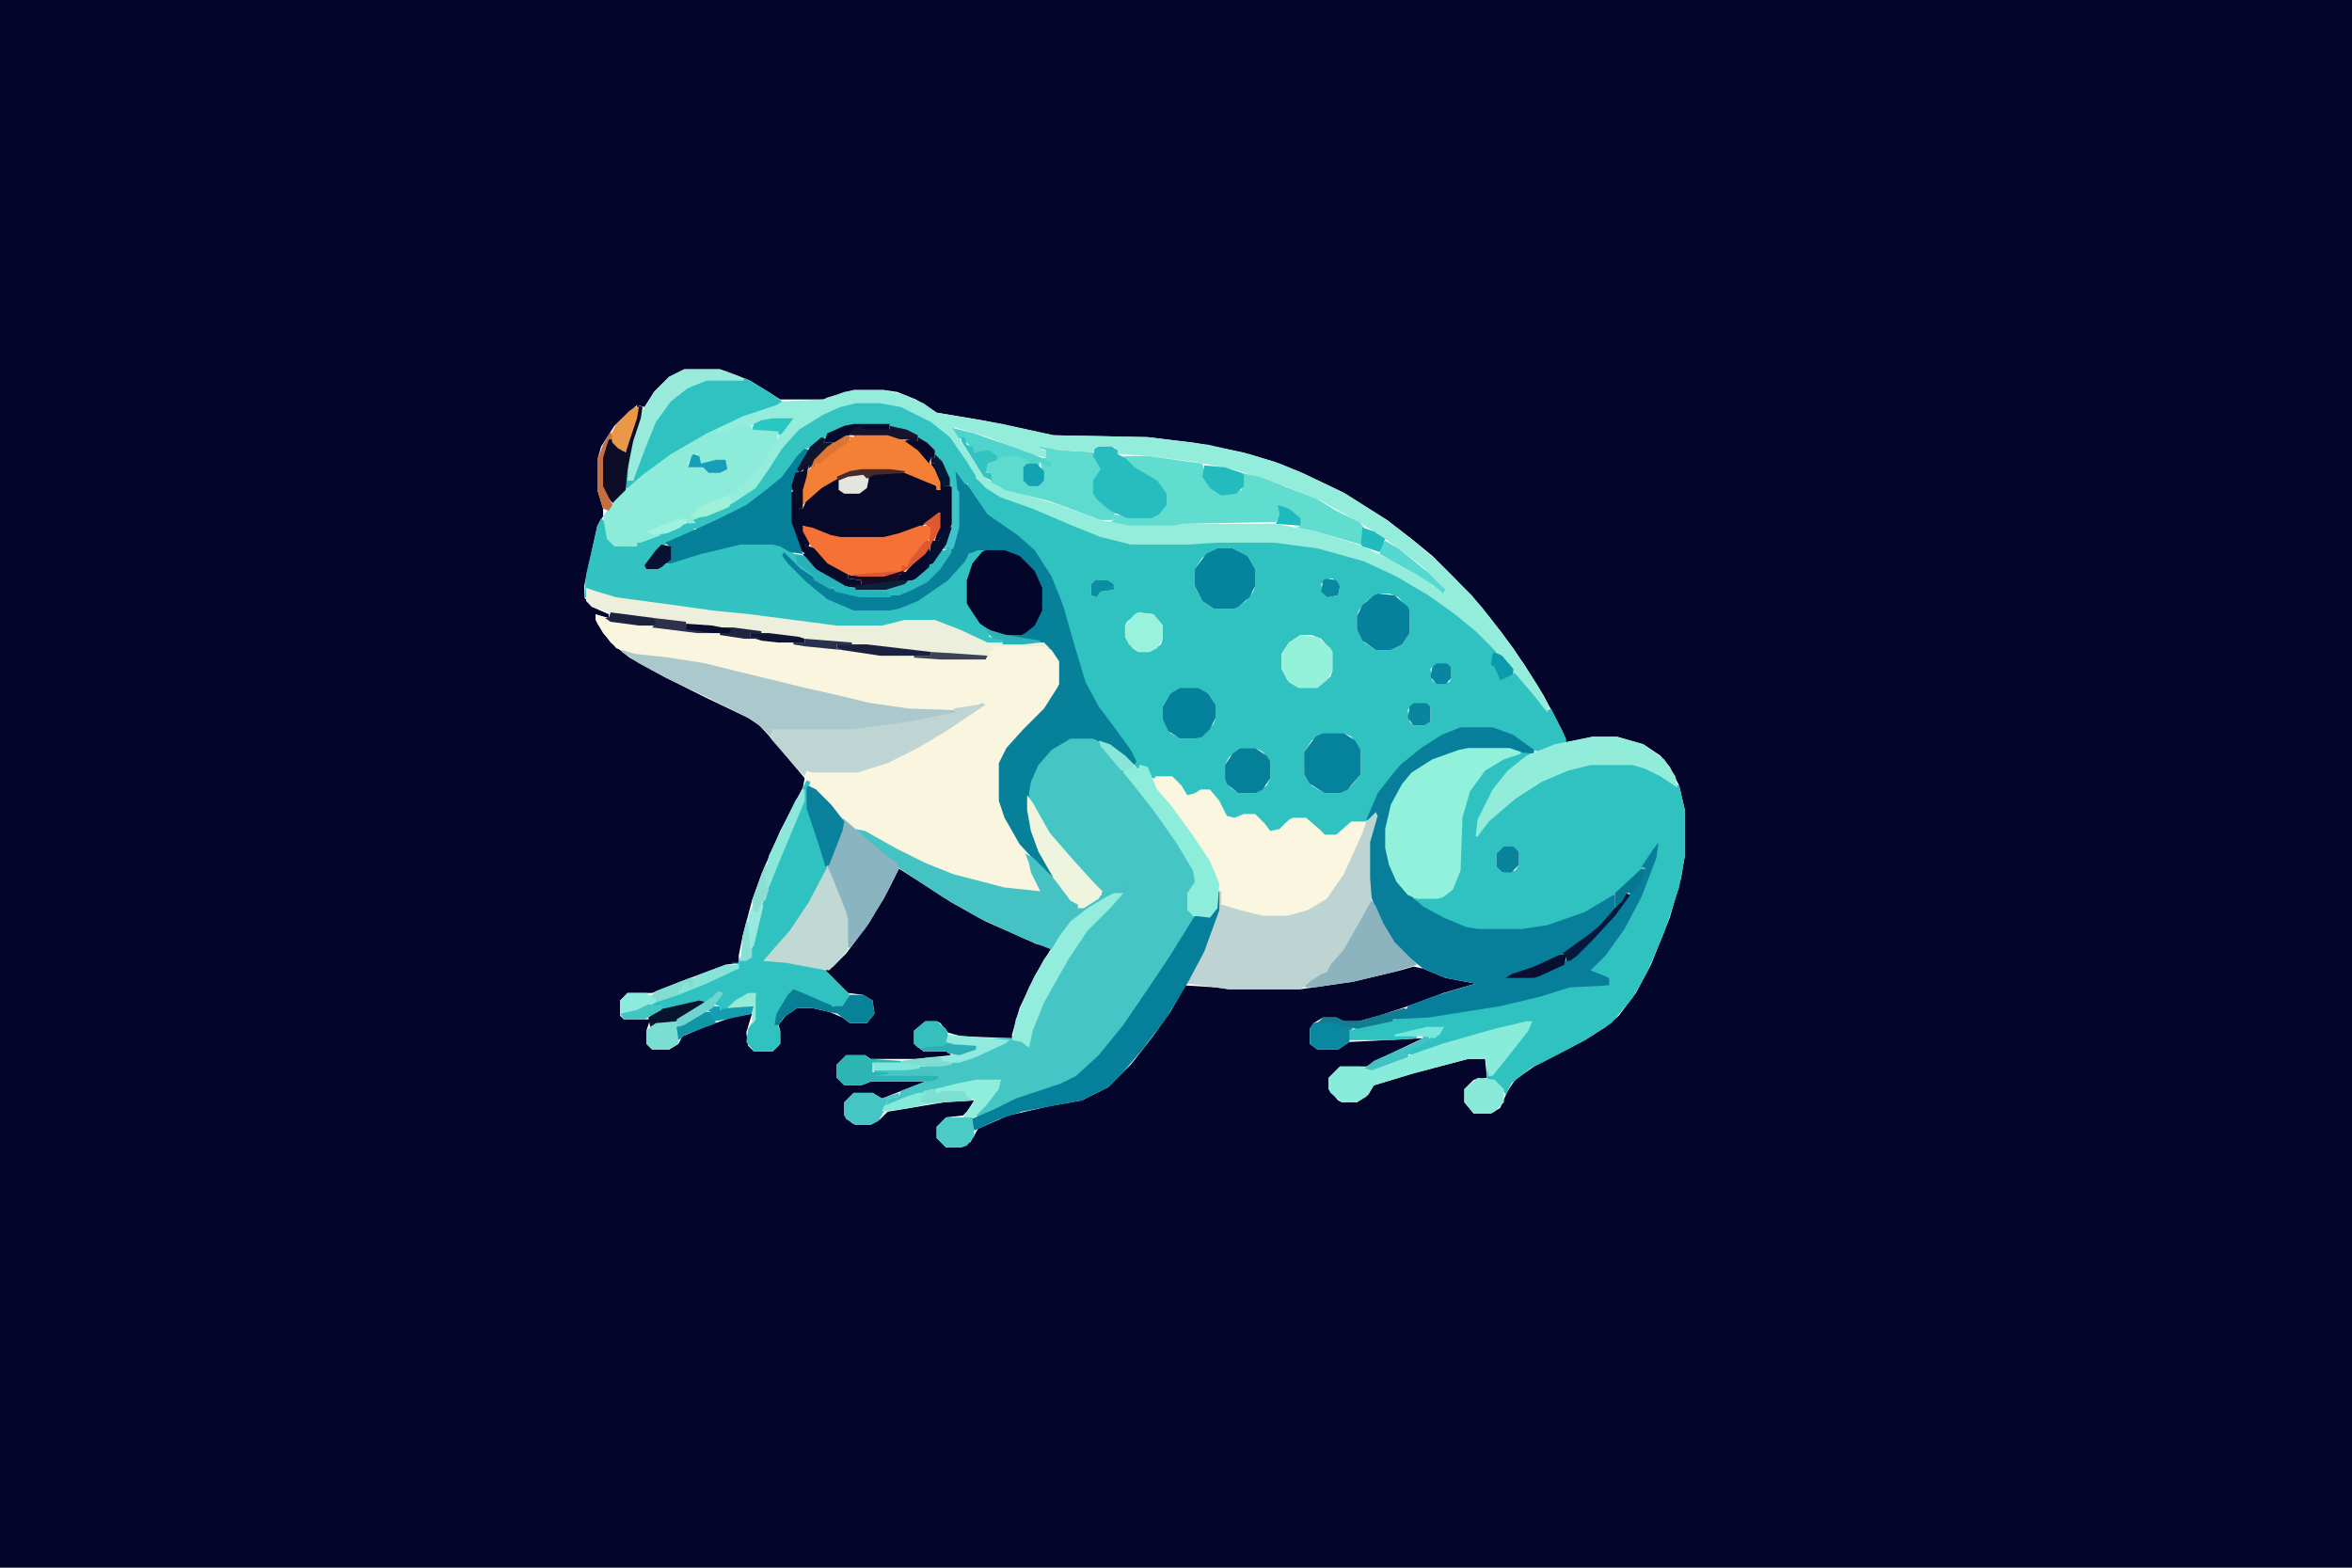 <?xml version="1.0" encoding="UTF-8"?>  <svg version="1.1" xmlns="http://www.w3.org/2000/svg" viewBox="0 0 1248 832">
  <!-- Created by: https://svgatlas.com --> <path d="M0,0 L1248,0 L1248,832 L0,832 Z M363,196 L355,200 L347,208 L342,216 L338,215 L326,226 L319,237 L317,244 L317,260 L320,270 L320,274 L317,279 L310,311 L310,317 L314,322 L323,326 L323,328 L316,326 L317,331 L324,341 L334,349 L352,359 L374,370 L397,381 L403,385 L413,396 L422,407 L427,413 L426,418 L414,441 L404,464 L399,478 L394,497 L392,507 L392,511 L385,512 L361,521 L346,527 L333,527 L329,531 L329,539 L331,541 L345,541 L343,547 L343,554 L346,557 L355,557 L360,554 L362,550 L374,545 L388,540 L399,538 L396,548 L397,555 L400,558 L410,558 L414,554 L414,547 L413,544 L417,539 L423,535 L431,535 L440,537 L447,540 L451,543 L460,543 L464,538 L463,531 L458,528 L450,527 L442,519 L438,515 L442,513 L449,506 L461,490 L471,473 L477,461 L488,468 L505,479 L523,489 L550,501 L558,503 L549,518 L541,535 L537,549 L537,551 L510,550 L503,548 L499,543 L497,542 L491,542 L485,547 L485,554 L490,558 L502,558 L505,560 L486,562 L462,562 L459,560 L449,560 L444,565 L444,572 L448,576 L457,576 L462,574 L491,574 L468,583 L463,580 L453,580 L448,585 L448,592 L452,596 L454,597 L462,597 L467,594 L471,590 L501,585 L517,584 L513,590 L511,592 L502,593 L497,598 L497,604 L502,609 L510,609 L515,606 L519,599 L535,592 L557,587 L574,584 L588,577 L600,565 L611,551 L621,537 L629,523 L645,524 L652,525 L690,525 L718,521 L743,515 L750,513 L755,514 L767,519 L783,522 L766,527 L747,534 L732,539 L721,542 L713,542 L709,540 L702,540 L697,543 L695,546 L695,554 L699,557 L710,557 L716,553 L755,551 L732,562 L725,566 L711,566 L706,571 L705,572 L705,578 L710,584 L712,585 L720,585 L726,581 L729,576 L752,569 L779,562 L788,562 L789,572 L782,573 L777,578 L777,585 L782,591 L791,591 L796,588 L800,579 L804,573 L814,566 L841,552 L852,545 L859,539 L868,527 L876,512 L886,487 L892,466 L894,454 L894,430 L891,417 L886,407 L881,401 L872,395 L858,391 L845,391 L831,394 L829,388 L819,369 L809,353 L797,336 L786,322 L772,307 L760,295 L749,286 L736,276 L712,261 L691,251 L676,245 L659,240 L634,235 L609,232 L559,231 L521,223 L497,219 L486,212 L476,208 L469,207 L453,207 L439,211 L437,212 L414,212 L398,202 L385,197 L382,196 Z " fill="#03052B" transform="translate(0,0)"/> <path d="M0,0 L7,6 L19,12 L39,19 L59,28 L73,33 L83,35 L114,35 L129,34 L159,34 L182,37 L207,44 L228,54 L244,64 L256,73 L270,85 L277,92 L274,100 L277,101 L280,107 L286,105 L287,103 L299,117 L304,124 L306,123 L314,139 L314,141 L300,146 L296,145 L286,138 L275,134 L258,134 L246,139 L236,146 L226,154 L217,165 L210,179 L208,183 L198,185 L192,191 L186,191 L181,186 L176,182 L169,182 L165,184 L160,189 L156,188 L151,181 L149,180 L140,181 L135,182 L131,177 L127,169 L125,167 L118,168 L116,170 L112,169 L107,161 L105,160 L96,160 L93,160 L91,154 L88,153 L87,156 L85,153 L83,147 L76,136 L70,129 L61,115 L56,103 L47,71 L41,55 L33,42 L27,35 L13,25 L5,19 L-4,5 L-3,3 L0,3 Z M129,38 L121,43 L117,49 L117,58 L121,66 L127,70 L138,70 L144,66 L148,61 L149,58 L149,49 L145,42 L137,38 Z M187,54 L184,57 L185,62 L187,64 L193,63 L194,58 L190,54 Z M64,55 L62,57 L62,63 L65,64 L67,61 L74,60 L74,57 L71,55 Z M214,62 L208,66 L204,71 L203,74 L203,81 L207,88 L213,92 L221,92 L227,89 L231,83 L231,71 L225,64 L220,62 Z M87,72 L81,77 L80,79 L80,85 L84,91 L87,93 L93,93 L99,89 L100,86 L100,79 L95,73 Z M173,84 L167,88 L163,94 L163,102 L167,109 L172,112 L182,112 L189,106 L190,103 L190,93 L184,86 L179,84 Z M245,99 L242,102 L243,108 L245,110 L252,109 L253,107 L253,101 L251,99 Z M109,112 L104,115 L100,122 L100,129 L104,136 L109,139 L117,139 L122,137 L127,131 L128,128 L128,121 L124,115 L119,112 Z M233,120 L230,124 L231,130 L233,132 L239,132 L242,130 L242,122 L240,120 Z M185,136 L179,140 L175,146 L175,158 L179,164 L186,168 L194,168 L200,164 L205,158 L205,145 L200,138 L196,136 Z M141,144 L135,149 L133,153 L133,160 L136,165 L140,168 L149,168 L155,164 L157,160 L157,151 L153,146 L149,144 Z " fill="#30C2C1" transform="translate(517,253)"/> <path d="M0,0 L5,0 L5,2 L-1,6 L-9,13 L-16,23 L-22,36 L-23,43 L-13,32 L1,21 L15,13 L28,8 L37,6 L59,6 L71,10 L80,16 L84,18 L87,31 L87,55 L84,72 L76,96 L67,117 L59,131 L48,144 L34,153 L19,161 L5,168 L-5,176 L-8,182 L-10,179 L-14,175 L-18,174 L-18,165 L-17,165 L-17,172 L-12,167 L0,152 L6,143 L-10,147 L-39,155 L-57,161 L-61,160 L-57,156 L-50,153 L-42,148 L-41,146 L-55,148 L-62,150 L-55,151 L-55,152 L-68,153 L-92,153 L-91,148 L-82,145 L-63,141 L-42,139 L-11,134 L14,128 L26,124 L47,124 L47,120 L36,117 L42,110 L51,99 L63,77 L71,56 L72,50 L66,60 L57,70 L46,79 L34,86 L14,93 L1,95 L-23,95 L-31,93 L-44,88 L-54,81 L-57,77 L-44,77 L-37,73 L-33,63 L-32,35 L-27,19 L-19,9 L-9,3 Z M-9,50 L-13,54 L-13,61 L-10,64 L-3,63 L-1,60 L-1,53 L-4,50 Z " fill="#2FC2C1" transform="translate(807,399)"/> <path d="M0,0 L8,3 L54,9 L74,11 L111,16 L151,21 L183,23 L210,23 L210,21 L196,21 L196,20 L211,19 L211,17 L237,16 L243,19 L247,25 L247,37 L241,47 L232,57 L221,68 L216,76 L215,79 L215,99 L220,112 L227,123 L230,127 L228,127 L232,133 L232,138 L236,144 L236,147 L223,147 L204,143 L185,137 L164,128 L148,119 L142,115 L136,113 L125,103 L118,95 L111,87 L112,83 L139,83 L155,78 L171,70 L191,58 L204,49 L199,50 L190,51 L166,51 L145,48 L115,41 L90,35 L61,28 L44,25 L32,23 L21,22 L11,18 L4,10 L0,3 Z " fill="#FAF5DF" transform="translate(316,326)"/> <path d="M0,0 L12,0 L15,1 L18,6 L30,20 L39,31 L51,47 L62,64 L67,74 L66,79 L63,83 L63,92 L66,96 L56,113 L48,125 L33,147 L23,160 L14,171 L7,178 L0,183 L-17,189 L-36,196 L-47,202 L-51,201 L-43,193 L-38,186 L-37,182 L-55,184 L-78,189 L-95,195 L-98,196 L-97,192 L-91,191 L-90,188 L-72,181 L-106,181 L-104,179 L-105,174 L-104,177 L-87,176 L-63,173 L-45,167 L-35,162 L-47,161 L-47,160 L-31,160 L-25,162 L-23,164 L-18,148 L-10,132 L-2,118 L9,102 L27,84 L26,82 L32,80 L27,81 L17,84 L10,76 L-3,62 L-14,48 L-23,31 L-21,21 L-15,11 L-6,3 Z " fill="#46C5C5" transform="translate(568,391)"/> <path d="M0,0 L16,0 L25,2 L37,7 L44,12 L79,18 L106,24 L156,25 L188,29 L210,34 L226,39 L238,44 L261,55 L283,69 L297,80 L311,92 L328,109 L337,120 L350,137 L363,157 L369,168 L368,171 L360,161 L348,147 L339,137 L330,128 L319,119 L305,109 L288,99 L271,91 L246,84 L223,81 L193,81 L178,82 L147,82 L131,78 L116,72 L95,63 L78,57 L70,52 L63,44 L53,29 L48,23 L34,14 L25,10 L14,8 L1,8 L-12,12 L-23,18 L-32,25 L-39,34 L-48,48 L-52,53 L-64,61 L-66,61 L-66,57 L-70,59 L-73,58 L-59,50 L-49,39 L-39,23 L-33,16 L-43,16 L-51,18 L-64,21 L-70,24 L-75,24 L-74,22 L-72,22 L-72,19 L-51,10 L-38,6 L-16,5 L-5,1 Z M52,20 L58,29 L69,46 L78,52 L92,56 L106,60 L131,69 L146,72 L170,72 L175,71 L224,71 L245,75 L268,82 L289,92 L300,99 L311,106 L314,108 L312,104 L302,94 L289,84 L276,75 L259,65 L248,59 L229,51 L217,47 L201,42 L180,38 L156,35 L140,34 L139,31 L137,30 L130,30 L128,31 L128,33 L110,32 L99,30 L100,32 L102,32 L102,36 L94,34 L71,25 L54,20 Z " fill="#94ECDA" transform="translate(453,207)"/> <path d="M0,0 L17,0 L28,4 L39,12 L39,14 L28,13 L26,12 L4,12 L-7,15 L-17,19 L-27,26 L-34,37 L-37,44 L-39,54 L-39,64 L-36,76 L-30,86 L-20,95 L-9,101 L3,106 L9,107 L33,107 L46,105 L66,98 L81,89 L82,89 L82,97 L72,108 L60,117 L46,125 L31,131 L27,132 L39,132 L51,127 L62,120 L77,105 L88,91 L97,77 L98,75 L96,74 L102,65 L105,61 L104,69 L96,90 L87,107 L77,121 L69,129 L79,133 L79,137 L58,138 L42,143 L21,148 L-17,154 L-38,155 L-34,152 L-29,150 L-28,148 L-15,143 L8,136 L-8,133 L-20,128 L-30,120 L-37,113 L-43,103 L-48,88 L-49,80 L-49,61 L-45,46 L-48,50 L-50,49 L-44,35 L-37,26 L-32,20 L-21,11 L-10,4 Z " fill="#077F9A" transform="translate(775,386)"/> <path d="M0,0 L2,2 L4,11 L7,14 L19,15 L19,13 L47,2 L51,3 L49,5 L50,7 L32,15 L25,23 L24,26 L30,26 L46,20 L69,14 L74,13 L91,13 L99,16 L105,21 L105,24 L114,31 L111,31 L103,25 L97,19 L103,27 L112,36 L122,43 L134,48 L153,48 L166,44 L177,37 L187,29 L195,19 L200,16 L206,16 L201,20 L197,26 L195,33 L195,45 L201,55 L205,58 L206,63 L213,65 L213,67 L205,67 L190,60 L177,55 L161,55 L149,58 L125,58 L73,51 L53,49 L22,45 L4,42 L-6,38 L-8,37 L-8,42 L-9,42 L-8,30 L-2,4 Z " fill="#31C2C1" transform="translate(319,275)"/> <path d="M0,0 L5,5 L18,24 L34,35 L43,43 L52,57 L58,72 L64,93 L70,113 L77,126 L86,138 L94,149 L97,155 L96,157 L86,149 L74,143 L62,143 L52,149 L45,157 L41,166 L40,172 L40,181 L43,196 L51,212 L53,217 L46,211 L35,199 L27,185 L24,176 L24,156 L28,148 L37,138 L48,127 L55,116 L56,114 L56,102 L52,96 L46,92 L28,89 L28,88 L38,86 L43,82 L46,75 L46,63 L42,54 L35,47 L27,44 L13,43 L8,45 L6,49 L-3,59 L-19,70 L-29,74 L-34,75 L-53,75 L-67,69 L-78,60 L-88,50 L-91,46 L-90,44 L-81,53 L-67,62 L-60,65 L-50,67 L-33,67 L-17,61 L-7,52 L-1,42 L2,31 L2,12 Z " fill="#078099" transform="translate(506,249)"/> <path d="M0,0 L9,0 L14,5 L17,10 L21,9 L24,7 L29,7 L34,13 L38,21 L42,22 L47,20 L53,20 L58,25 L61,29 L66,28 L71,23 L73,22 L80,22 L87,28 L90,31 L96,31 L104,24 L112,24 L111,30 L100,54 L91,66 L81,72 L70,75 L57,75 L41,71 L35,68 L32,54 L25,40 L17,29 L9,18 L2,9 L-1,5 Z " fill="#FAF6DF" transform="translate(613,412)"/> <path d="M0,0 L1,2 L-3,16 L-3,35 L-2,48 L-14,70 L-21,79 L-26,85 L-35,91 L-40,94 L-78,94 L-100,91 L-98,86 L-90,69 L-84,52 L-83,42 L-82,42 L-82,49 L-72,52 L-60,55 L-47,55 L-36,52 L-26,46 L-17,33 L-7,11 L-5,5 Z " fill="#BDD4D3" transform="translate(730,431)"/> <path d="M0,0 L2,1 L1,4 L1,15 L9,39 L11,47 L-1,70 L-13,86 L-22,95 L2,98 L10,101 L15,106 L23,114 L21,118 L19,121 L10,119 L-2,114 L-7,112 L-11,117 L-16,126 L-15,131 L-14,133 L-14,140 L-18,144 L-28,144 L-32,139 L-31,132 L-28,127 L-27,113 L-35,116 L-41,120 L-42,122 L-46,122 L-46,120 L-49,119 L-45,113 L-49,115 L-53,118 L-62,119 L-74,122 L-77,122 L-77,120 L-82,120 L-82,118 L-62,111 L-38,100 L-36,100 L-36,98 L-40,97 L-36,97 L-35,93 L-35,96 L-30,94 L-25,70 L-17,47 L-5,18 L-2,11 L-2,4 Z " fill="#2FC2C1" transform="translate(428,414)"/> <path d="M0,0 L22,0 L28,2 L28,3 L19,6 L9,12 L1,23 L-3,37 L-4,65 L-8,75 L-13,79 L-16,80 L-27,80 L-32,78 L-38,71 L-42,62 L-44,53 L-44,43 L-41,30 L-35,19 L-30,13 L-19,6 L-5,1 Z " fill="#92F1DA" transform="translate(779,397)"/> <path d="M0,0 L7,0 L7,2 L19,2 L21,3 L20,8 L12,21 L2,32 L-14,41 L-21,44 L-25,48 L-19,48 L-21,50 L-26,52 L-29,51 L-30,50 L-41,54 L-45,57 L-41,58 L-52,62 L-54,62 L-54,64 L-66,64 L-70,60 L-72,48 L-65,38 L-49,23 L-31,11 L-13,1 L-11,1 L-11,3 L-13,4 L-7,3 Z M-24,15 L-27,20 L-27,22 L-19,22 L-16,25 L-10,25 L-6,23 L-7,18 L-14,19 L-20,20 L-22,15 Z " fill="#8CECD9" transform="translate(392,226)"/> <path d="M0,0 L7,2 L25,4 L44,7 L60,11 L97,20 L119,25 L131,28 L152,31 L179,32 L177,34 L152,39 L139,41 L122,43 L80,43 L79,46 L74,41 L69,37 L47,26 L24,15 L9,7 L0,1 Z " fill="#ABC8CD" transform="translate(330,345)"/> <path d="M0,0 L13,0 L42,4 L43,8 L44,13 L48,18 L52,20 L60,19 L63,18 L63,9 L72,11 L83,15 L103,23 L113,29 L125,35 L128,38 L126,47 L102,40 L92,38 L94,37 L92,32 L84,27 L84,28 L83,32 L81,35 L32,36 L27,37 L3,37 L-7,35 L-5,34 L-5,31 L2,32 L15,32 L21,28 L22,26 L22,20 L18,14 L3,5 Z " fill="#60DDCE" transform="translate(596,242)"/> <path d="M0,0 L2,0 L7,12 L11,12 L12,15 L12,32 L10,34 L7,37 L5,38 L4,41 L2,41 L4,34 L4,27 L-6,34 L-19,39 L-25,40 L-48,40 L-61,36 L-68,33 L-64,42 L-65,44 L-67,43 L-65,46 L-66,49 L-70,45 L-75,31 L-75,15 L-72,15 L-70,18 L-70,24 L-68,24 L-66,19 L-58,12 L-52,8 L-49,8 L-48,14 L-46,15 L-38,15 L-34,12 L-33,7 L-30,5 L-13,5 L-2,9 L3,12 L3,14 L5,14 Z " fill="#080828" transform="translate(494,246)"/> <path d="M0,0 L1,0 L1,10 L-7,32 L-16,49 L-27,67 L-39,83 L-50,96 L-58,104 L-72,111 L-104,117 L-116,121 L-129,127 L-131,121 L-119,116 L-107,110 L-83,102 L-75,98 L-63,87 L-50,71 L-35,49 L-25,34 L-12,13 L-4,13 L-1,9 Z " fill="#067F9A" transform="translate(646,473)"/> <path d="M0,0 L6,2 L16,5 L53,10 L67,12 L87,14 L133,20 L157,20 L169,17 L185,17 L198,22 L213,29 L243,29 L246,32 L242,31 L216,31 L216,33 L213,34 L215,35 L215,37 L175,34 L149,31 L105,26 L78,22 L53,19 L15,14 L3,10 L0,7 Z " fill="#ECEFDC" transform="translate(311,312)"/> <path d="M0,0 L5,1 L21,10 L37,18 L52,24 L79,31 L98,33 L93,23 L92,18 L90,13 L94,15 L104,25 L109,30 L116,39 L118,40 L118,42 L124,39 L132,34 L143,30 L148,30 L146,32 L133,37 L120,45 L114,50 L106,61 L104,64 L89,58 L65,47 L46,36 L28,24 L22,20 L17,15 L6,6 L0,1 Z " fill="#45C2C3" transform="translate(454,440)"/> <path d="M0,0 L2,1 L-19,15 L-34,24 L-50,32 L-66,37 L-90,37 L-93,36 L-94,39 L-99,34 L-112,19 L-111,15 L-113,14 L-69,14 L-39,10 L-14,5 L-15,3 L-2,1 Z " fill="#BED5D4" transform="translate(521,373)"/> <path d="M0,0 L21,0 L33,7 L40,12 L37,14 L19,20 L0,29 L-19,40 L-34,51 L-42,58 L-43,58 L-43,48 L-42,42 L-41,42 L-41,50 L-42,54 L-39,54 L-36,44 L-30,28 L-26,20 L-18,10 L-10,4 Z " fill="#30C2C1" transform="translate(375,201)"/> <path d="M0,0 L13,0 L24,2 L40,10 L50,18 L59,31 L64,39 L63,42 L58,43 L53,36 L54,46 L50,44 L46,33 L40,24 L33,18 L21,13 L18,12 L-1,12 L-11,15 L-22,22 L-24,24 L-27,24 L-29,28 L-34,33 L-40,41 L-51,50 L-65,59 L-84,67 L-87,66 L-85,64 L-86,62 L-65,53 L-53,45 L-46,35 L-39,24 L-30,14 L-17,6 L-8,2 Z " fill="#33C4C2" transform="translate(454,214)"/> <path d="M0,0 L13,0 L27,4 L38,12 L44,21 L45,27 L36,21 L28,17 L21,15 L-1,15 L-13,18 L-27,24 L-41,33 L-55,45 L-61,53 L-62,53 L-61,44 L-53,28 L-45,18 L-35,10 L-20,4 Z " fill="#91EDDA" transform="translate(845,391)"/> <path d="M0,0 L10,0 L18,3 L26,11 L30,20 L30,32 L26,40 L21,44 L19,45 L6,45 L-3,39 L-9,30 L-10,28 L-10,16 L-7,7 L-2,1 Z " fill="#030629" transform="translate(523,292)"/> <path d="M0,0 L3,1 L-3,11 L-7,23 L-7,39 L-2,53 L-1,56 L-8,55 L-13,52 L-17,51 L-34,51 L-55,56 L-71,61 L-74,61 L-72,59 L-72,52 L-74,50 L-58,43 L-45,37 L-31,30 L-18,20 L-12,15 L-4,4 Z " fill="#068099" transform="translate(427,238)"/> <path d="M0,0 L3,0 L1,5 L-10,19 L-18,29 L-20,29 L-22,20 L-31,20 L-61,28 L-81,34 L-85,40 L-90,43 L-98,43 L-104,38 L-105,36 L-105,30 L-100,25 L-99,24 L-88,24 L-82,25 L-45,12 L-17,4 Z " fill="#89EBD9" transform="translate(810,542)"/> <path d="M0,0 L11,2 L28,3 L32,10 L32,12 L34,13 L29,18 L29,25 L35,32 L41,35 L39,36 L39,39 L32,39 L5,29 L-19,23 L-26,19 L-27,16 L-26,14 L-29,14 L-29,9 L-20,5 L-19,4 L-12,4 L-5,7 L-8,11 L-8,18 L-6,20 L-1,20 L1,18 L1,13 L0,8 L4,9 L1,6 L3,6 L3,2 L0,1 Z " fill="#5DDBCE" transform="translate(552,237)"/> <path d="M0,0 L7,6 L22,19 L29,24 L30,27 L22,43 L12,59 L4,69 L3,69 L2,54 L-4,37 L-8,26 L-2,10 L0,5 Z " fill="#8BB4C1" transform="translate(447,434)"/> <path d="M0,0 L2,4 L10,24 L11,28 L11,44 L4,52 L1,55 L-6,54 L-22,51 L-34,50 L-28,43 L-20,34 L-10,19 Z " fill="#C0D9D5" transform="translate(439,460)"/> <path d="M0,0 L18,0 L28,4 L37,11 L43,19 L46,26 L46,30 L44,30 L44,28 L39,26 L27,21 L19,20 L4,20 L-5,22 L-17,29 L-25,36 L-28,39 L-28,30 L-24,19 L-20,18 L-20,16 L-12,10 L-4,4 L-2,4 L-2,2 L0,2 Z " fill="#F38034" transform="translate(453,230)"/> <path d="M0,0 L5,1 L15,5 L20,6 L43,6 L51,4 L62,0 L68,0 L69,5 L62,13 L55,22 L53,22 L52,24 L41,26 L22,26 L13,21 L6,14 L0,3 Z " fill="#F67136" transform="translate(426,279)"/> <path d="M0,0 L2,3 L6,12 L12,22 L20,30 L24,34 L11,38 L-10,43 L-30,46 L-36,46 L-33,43 L-27,39 L-24,38 L-22,34 L-15,26 L-7,12 L-1,1 Z " fill="#8DB3BF" transform="translate(728,478)"/> <path d="M0,0 L7,0 L10,2 L10,4 L14,6 L19,11 L31,18 L36,25 L36,31 L32,36 L28,38 L15,38 L6,34 L-1,28 L-3,25 L-3,18 L1,12 L-3,5 L-2,1 Z " fill="#27BDC0" transform="translate(583,237)"/> <path d="M0,0 L3,2 L4,0 L8,1 L13,13 L20,21 L31,36 L41,51 L46,63 L45,76 L41,81 L32,80 L29,77 L29,68 L33,62 L32,56 L23,41 L11,24 L0,10 L-5,4 L-4,1 Z " fill="#8DEDDB" transform="translate(601,406)"/> <path d="M0,0 L5,0 L-1,7 L-14,20 L-24,35 L-37,58 L-43,73 L-45,82 L-49,79 L-54,78 L-52,67 L-45,50 L-37,35 L-33,30 L-29,23 L-23,15 L-14,8 L-4,2 Z " fill="#93EDDD" transform="translate(591,474)"/> <path d="M0,0 L8,0 L16,4 L20,11 L20,20 L17,26 L11,31 L9,32 L-2,32 L-8,28 L-12,20 L-12,11 L-6,3 Z " fill="#05849D" transform="translate(646,291)"/> <path d="M0,0 L11,0 L17,4 L20,9 L20,22 L13,30 L9,32 L1,32 L-7,27 L-10,22 L-10,10 L-4,2 Z " fill="#05829C" transform="translate(702,389)"/> <path d="M0,0 L3,4 L12,20 L25,35 L36,47 L40,51 L38,55 L30,60 L27,60 L27,58 L23,56 L14,44 L6,30 L2,19 L0,8 Z " fill="#EEF4DD" transform="translate(545,422)"/> <path d="M0,0 L9,1 L16,7 L17,9 L17,21 L13,27 L7,30 L-1,30 L-8,25 L-11,19 L-11,12 L-8,6 L-2,1 Z " fill="#05819B" transform="translate(731,315)"/> <path d="M0,0 L19,0 L30,4 L32,6 L12,6 L2,10 L-7,17 L-15,28 L-21,43 L-27,59 L-30,59 L-29,43 L-25,29 L-21,20 L-15,11 L-8,4 Z " fill="#98EBDB" transform="translate(363,196)"/> <path d="M0,0 L10,0 L15,3 L19,9 L19,16 L16,22 L12,26 L8,27 L0,27 L-6,23 L-9,17 L-9,10 L-5,3 Z " fill="#04819B" transform="translate(626,365)"/> <path d="M0,0 L9,1 L16,7 L17,9 L17,19 L14,24 L9,28 L-1,28 L-7,24 L-10,18 L-10,10 L-6,4 Z " fill="#94F2DA" transform="translate(690,337)"/> <path d="M0,0 L8,0 L14,4 L16,7 L16,16 L12,22 L8,24 L-1,24 L-7,19 L-8,16 L-8,9 L-4,3 Z " fill="#048099" transform="translate(658,397)"/> <path d="M0,0 L4,2 L12,10 L19,19 L18,24 L11,42 L9,43 L6,33 L-1,12 L-1,1 Z " fill="#0A819D" transform="translate(429,417)"/> <path d="M0,0 L3,1 L2,7 L-2,19 L-5,34 L-6,45 L-13,52 L-17,47 L-19,43 L-19,28 L-15,18 L-13,18 L-8,24 L-6,25 L-2,9 L0,4 Z " fill="#0E0D27" transform="translate(338,215)"/> <path d="M0,0 L8,1 L13,7 L13,14 L10,19 L6,21 L0,21 L-5,17 L-7,13 L-7,7 L-2,1 Z " fill="#99F2DB" transform="translate(604,325)"/> <path d="M0,0 L10,0 L13,2 L29,3 L29,4 L14,4 L14,9 L22,9 L22,10 L15,11 L49,11 L48,13 L44,14 L13,14 L8,16 L-1,16 L-5,12 L-5,5 Z " fill="#2DB5B4" transform="translate(449,560)"/> <path d="M0,0 L9,1 L14,6 L14,13 L9,18 L7,19 L-2,19 L-7,13 L-7,6 Z " fill="#88E9D9" transform="translate(784,572)"/> <path d="M0,0 L10,0 L15,3 L24,0 L24,2 L18,3 L16,10 L13,15 L9,17 L1,17 L-4,14 L-5,12 L-5,5 Z " fill="#46C5C5" transform="translate(453,580)"/> <path d="M0,0 L13,0 L12,5 L5,14 L-1,20 L-7,20 L-2,13 L-1,10 L-11,10 L-11,9 L-6,8 L-6,6 L-17,7 L-21,8 L-22,5 L-10,2 Z " fill="#8EEDDB" transform="translate(518,573)"/> <path d="M0,0 L14,0 L15,10 L11,15 L8,16 L0,16 L-5,11 L-5,5 Z " fill="#4CCAC6" transform="translate(502,593)"/> <path d="M0,0 L8,0 L17,4 L15,5 L15,11 L9,15 L-2,15 L-6,12 L-6,4 L-4,1 Z " fill="#0A88A0" transform="translate(701,542)"/> <path d="M0,0 L11,1 L20,4 L21,5 L21,11 L17,15 L9,16 L3,12 L-1,6 Z " fill="#23BBBE" transform="translate(639,247)"/> <path d="M0,0 L12,3 L32,10 L48,16 L53,19 L52,21 L47,18 L46,21 L41,19 L40,17 L35,15 L28,15 L24,17 L20,13 L15,13 L11,13 L10,10 L7,7 L7,5 L4,6 Z " fill="#4ED4CA" transform="translate(505,227)"/> <path d="M0,0 L1,0 L1,6 L-14,42 L-18,52 L-21,50 L-18,35 L-4,6 Z " fill="#8CE7DB" transform="translate(426,419)"/> <path d="M0,0 L7,0 L12,3 L13,10 L9,15 L0,15 L-8,9 L-9,6 L-4,6 Z " fill="#088298" transform="translate(451,528)"/> <path d="M0,0 L12,0 L12,12 L7,15 L-2,15 L-5,12 L-5,5 Z " fill="#7ADED3" transform="translate(348,542)"/> <path d="M0,0 L34,3 L31,5 L16,12 L7,15 L-3,15 L-2,12 L13,8 L16,8 L16,6 L7,6 L0,4 Z " fill="#90EADD" transform="translate(502,549)"/> <path d="M0,0 L2,0 L3,3 L-3,12 L-10,19 L-20,24 L-25,26 L-36,26 L-36,25 L-47,24 L-47,23 L-32,22 L-22,19 L-12,13 L-4,4 L-3,2 L0,2 Z " fill="#2EBABF" transform="translate(502,290)"/> <path d="M0,0 L6,0 L11,4 L12,7 L11,11 L15,12 L10,14 L-4,14 L-6,12 L-6,5 Z " fill="#35C0BD" transform="translate(491,542)"/> <path d="M0,0 L5,2 L21,9 L23,13 L10,10 L2,10 L-5,15 L-8,19 L-10,19 L-9,13 L-3,3 Z " fill="#087F95" transform="translate(421,525)"/> <path d="M0,0 L5,2 L12,10 L23,16 L23,18 L30,19 L30,21 L27,23 L20,22 L9,16 L1,9 L-1,5 L1,5 Z " fill="#070B2B" transform="translate(427,289)"/> <path d="M0,0 L7,4 L23,17 L32,26 L31,28 L26,24 L15,17 L-1,8 L-3,7 L-2,2 Z " fill="#55D8CF" transform="translate(735,287)"/> <path d="M0,0 L1,0 L1,8 L-6,22 L-14,29 L-22,33 L-29,35 L-42,35 L-46,33 L-20,31 L-19,28 L-17,29 L-15,25 L-7,15 L-5,15 L-4,8 L-8,6 Z " fill="#DE5833" transform="translate(498,272)"/> <path d="M0,0 L2,0 L1,6 L-5,24 L-9,22 L-12,19 L-13,15 L-10,9 L-3,2 Z " fill="#E89847" transform="translate(337,216)"/> <path d="M0,0 L16,0 L50,4 L50,6 L23,6 L3,3 L0,2 Z " fill="#1A203E" transform="translate(444,342)"/> <path d="M0,0 L4,1 L-12,11 L-23,12 L-26,14 L-27,9 L-22,5 Z " fill="#07142E" transform="translate(371,531)"/> <path d="M0,0 L10,0 L15,3 L15,5 L2,11 L-2,12 L-4,11 L-4,4 Z " fill="#8DEBDD" transform="translate(333,527)"/> <path d="M0,0 L5,0 L8,3 L8,10 L4,14 L-1,14 L-4,11 L-4,4 Z " fill="#07849C" transform="translate(798,449)"/> <path d="M0,0 L19,0 L19,3 L22,4 L13,4 L5,3 L1,3 L-4,7 L-9,10 L-16,10 L-14,5 L-5,1 Z " fill="#05092E" transform="translate(453,225)"/> <path d="M0,0 L5,0 L8,3 L7,8 L3,11 L-5,11 L-8,9 L-8,4 Z " fill="#E3E5DE" transform="translate(453,251)"/> <path d="M0,0 L2,2 L0,2 L-1,6 L-14,12 L-17,13 L-32,13 L-29,11 L-17,7 L-4,1 Z " fill="#090F30" transform="translate(831,506)"/> <path d="M0,0 L2,1 L-6,12 L-18,25 L-26,33 L-30,36 L-32,36 L-32,33 L-34,32 L-20,22 L-14,17 L-7,9 Z " fill="#04193B" transform="translate(863,474)"/> <path d="M0,0 L2,0 L3,2 L7,1 L18,1 L19,4 L23,6 L7,7 L-2,8 L-6,7 L-5,3 L-4,1 Z " fill="#7CDFD1" transform="translate(494,578)"/> <path d="M0,0 L7,0 L7,2 L-10,10 L-25,16 L-25,14 L-23,14 L-22,10 L-20,10 L-20,12 L-17,9 L-16,6 Z " fill="#85E4D7" transform="translate(385,512)"/> <path d="M0,0 L7,0 L9,2 L9,10 L6,12 L0,12 L-3,8 L-2,2 Z " fill="#09859E" transform="translate(750,373)"/> <path d="M0,0 L2,0 L3,4 L6,5 L7,8 L15,7 L19,10 L19,12 L14,14 L13,19 L16,19 L16,23 L12,21 L0,2 Z " fill="#31C2C2" transform="translate(510,232)"/> <path d="M0,0 L4,0 L7,6 L-9,12 L-13,15 L-14,8 L-3,2 Z " fill="#1296A6" transform="translate(373,537)"/> <path d="M0,0 L2,1 L-6,6 L-6,7 L-25,11 L-32,10 L-36,8 L-46,8 L-43,5 L-36,5 L-32,7 L-24,7 Z " fill="#127C91" transform="translate(745,535)"/> <path d="M0,0 L4,0 L4,2 L12,0 L22,0 L21,4 L7,7 L1,8 L-1,3 L-3,2 Z " fill="#159EB1" transform="translate(378,534)"/> <path d="M0,0 L3,1 L4,3 L-1,6 L-7,8 L-8,12 L-27,19 L-31,18 L-26,14 L-8,6 L0,2 Z " fill="#42C2C3" transform="translate(755,549)"/> <path d="M0,0 L5,1 L11,8 L25,16 L28,18 L20,17 L19,19 L10,14 L9,11 L1,5 Z " fill="#28B1B8" transform="translate(422,294)"/> <path d="M0,0 L5,1 L5,8 L0,12 L-2,13 L-8,13 L-9,11 L-3,3 Z " fill="#071132" transform="translate(351,289)"/> <path d="M0,0 L4,4 L4,23 L1,34 L-1,35 L-1,33 L-3,33 L-3,35 L-5,34 L0,21 Z " fill="#3FC2C9" transform="translate(505,257)"/> <path d="M0,0 L2,1 L1,3 L6,3 L1,8 L-5,15 L-7,17 L-7,15 L-12,19 L-13,17 L-6,5 Z " fill="#0F142E" transform="translate(436,232)"/> <path d="M0,0 L23,3 L26,7 L15,7 L0,5 L-3,3 L-1,3 Z " fill="#1D233D" transform="translate(324,325)"/> <path d="M0,0 L1,2 L15,2 L15,0 L24,2 L30,5 L30,8 L20,7 L14,5 L-7,5 L-4,1 Z " fill="#15132E" transform="translate(457,226)"/> <path d="M0,0 L3,1 L-3,9 L-18,18 L-21,19 L-22,15 L-9,7 L-3,3 Z " fill="#6ED4CE" transform="translate(381,526)"/> <path d="M0,0 L5,0 L9,4 L9,9 L6,12 L1,12 L-2,9 L-2,2 Z " fill="#12A2B2" transform="translate(545,246)"/> <path d="M0,0 L11,0 L5,8 L3,9 L3,7 L-11,6 L-10,3 L-6,1 Z " fill="#2AC7C2" transform="translate(410,222)"/> <path d="M0,0 L3,0 L1,5 L-1,5 L-1,3 L-3,3 L-4,7 L-6,7 L-6,9 L-18,13 L-18,11 L-21,10 L-18,7 Z " fill="#80DED1" transform="translate(366,519)"/> <path d="M0,0 L1,3 L0,10 L-7,16 L-9,17 L-17,17 L-16,14 L-13,13 L-8,8 L-2,3 Z " fill="#07082D" transform="translate(493,291)"/> <path d="M0,0 L1,4 L-1,4 L-4,14 L-4,29 L1,39 L-1,42 L-4,41 L-7,31 L-7,15 L-4,7 Z " fill="#C76E3F" transform="translate(324,229)"/> <path d="M0,0 L6,2 L12,6 L10,11 L9,13 L0,10 L-1,9 Z " fill="#20BBBE" transform="translate(723,280)"/> <path d="M0,0 L5,0 L2,2 L1,5 L5,6 L-4,8 L-19,10 L-18,7 L-6,2 Z " fill="#82EBDA" transform="translate(487,580)"/> <path d="M0,0 L3,1 L4,5 L12,3 L17,3 L18,8 L14,10 L8,10 L5,7 L-3,7 L-1,1 Z " fill="#179EB9" transform="translate(368,241)"/> <path d="M0,0 L6,0 L8,2 L8,8 L5,11 L0,11 L-3,7 L-2,2 Z " fill="#08859F" transform="translate(762,352)"/> <path d="M0,0 L1,3 L0,6 L-12,11 L-21,12 L-16,6 L-9,3 Z " fill="#9EF1D7" transform="translate(387,263)"/> <path d="M0,0 L6,2 L14,8 L19,13 L17,15 L12,16 L1,3 Z " fill="#88E6D9" transform="translate(583,393)"/> <path d="M0,0 L2,0 L0,6 L-5,13 L-8,13 L-10,17 L-14,21 L-14,13 Z " fill="#067691" transform="translate(871,461)"/> <path d="M0,0 L2,1 L-1,10 L-8,20 L-11,21 L-9,10 L-8,8 L-5,8 L-4,4 L-1,2 Z " fill="#041230" transform="translate(503,279)"/> <path d="M0,0 L1,3 L-4,24 L-7,26 L-7,9 L-5,3 L-3,4 L-4,6 L-2,5 Z " fill="#96EADD" transform="translate(404,478)"/> <path d="M0,0 L4,2 L10,9 L10,12 L3,15 L0,8 L-2,7 L-1,1 Z " fill="#0A9CAC" transform="translate(793,346)"/> <path d="M0,0 L2,1 L-2,2 L-3,6 L-14,8 L-28,8 L-28,7 L-22,7 L-22,5 L-29,4 L-29,2 L-23,3 L-10,3 Z " fill="#190A26" transform="translate(479,303)"/> <path d="M0,0 L1,0 L0,9 L2,13 L0,19 L-2,20 L-4,25 L-6,25 L-7,19 Z " fill="#8DDED2" transform="translate(406,459)"/> <path d="M0,0 L7,1 L7,3 L-2,8 L-13,8 L-15,5 L-6,3 Z " fill="#43C5C1" transform="translate(344,533)"/> <path d="M0,0 L13,2 L14,3 L30,4 L32,7 L15,7 L2,4 Z " fill="#23B5BB" transform="translate(441,310)"/> <path d="M0,0 L2,0 L1,6 L-1,13 L-1,23 L-3,23 L-6,15 L-7,11 L-5,4 L-1,3 Z " fill="#0B0B28" transform="translate(427,247)"/> <path d="M0,0 L16,1 L16,3 L7,6 L1,5 L0,4 L-12,4 L-14,2 L-1,1 Z " fill="#2DADB5" transform="translate(502,554)"/> <path d="M0,0 L10,0 L26,2 L29,3 L29,5 L15,5 L6,4 L0,2 Z " fill="#0D1534" transform="translate(398,336)"/> <path d="M0,0 L17,2 L17,5 L31,7 L31,8 L23,8 L-1,5 L1,3 Z " fill="#2E314B" transform="translate(347,328)"/> <path d="M0,0 L16,1 L30,2 L29,4 L5,4 L-9,3 L-9,2 L0,2 Z " fill="#3C4355" transform="translate(494,346)"/> <path d="M0,0 L6,2 L12,7 L12,11 L-1,10 L1,5 Z " fill="#1EBABE" transform="translate(678,268)"/> <path d="M0,0 L4,0 L4,14 L2,17 L2,10 L3,7 L-11,8 L-7,4 Z " fill="#96EBD8" transform="translate(397,527)"/> <path d="M0,0 L5,3 L9,7 L9,11 L7,11 L6,14 L0,7 L-7,2 L-3,1 L0,2 Z " fill="#080829" transform="translate(487,232)"/> <path d="M0,0 L6,0 L6,2 L11,3 L11,4 L5,5 L-11,5 L-16,3 L-16,2 Z " fill="#80DED0" transform="translate(494,561)"/> <path d="M0,0 L9,0 L7,4 L4,6 L-2,5 L-17,5 L-17,4 Z " fill="#75E7DB" transform="translate(757,545)"/> <path d="M0,0 L25,2 L25,3 L17,3 L17,5 L20,6 L0,4 L-6,3 L-6,2 L0,2 Z " fill="#28314E" transform="translate(427,339)"/> <path d="M0,0 L10,3 L28,6 L28,7 L19,8 L8,8 L8,6 L3,5 L0,2 Z " fill="#2EB2B8" transform="translate(524,334)"/> <path d="M0,0 L4,1 L2,1 L2,3 L-8,10 L-14,15 L-16,15 L-16,17 L-19,18 L-17,13 L-10,6 Z " fill="#DC7534" transform="translate(449,231)"/> <path d="M0,0 L17,0 L25,2 L25,3 L18,4 L1,4 Z " fill="#7EE8DD" transform="translate(463,564)"/> <path d="M0,0 L5,1 L7,4 L6,9 L0,10 L-3,7 L-2,1 Z " fill="#0889A0" transform="translate(704,307)"/> <path d="M0,0 L4,4 L8,13 L8,17 L6,17 L5,19 L0,7 L0,5 L-2,5 L-2,2 L0,2 Z " fill="#051738" transform="translate(496,241)"/> <path d="M0,0 L15,0 L23,1 L23,2 L7,3 L3,5 L1,3 L-7,4 L-12,6 L-13,4 L-6,1 Z " fill="#462929" transform="translate(457,249)"/> <path d="M0,0 L3,1 L-1,5 L-8,8 L-15,9 L-19,7 L-9,3 Z " fill="#9DF3DF" transform="translate(362,275)"/> <path d="M0,0 L1,0 L2,14 L3,14 L3,19 L0,21 L-3,21 L-2,8 Z " fill="#89E0D7" transform="translate(396,489)"/> <path d="M0,0 L6,0 L4,2 L-6,5 L-22,5 L-22,3 L-7,1 Z " fill="#0A233D" transform="translate(476,308)"/> <path d="M0,0 L7,0 L10,2 L10,5 L3,6 L1,9 L-2,8 L-2,2 Z " fill="#0B8EA1" transform="translate(581,308)"/> <path d="M0,0 L8,0 L23,2 L23,3 L17,3 L17,5 L22,5 L22,6 L14,6 L1,4 L1,3 L6,2 L0,1 Z " fill="#1F253D" transform="translate(381,333)"/> <path d="M0,0 L14,1 L24,3 L23,5 L14,5 L0,3 Z " fill="#080E30" transform="translate(364,331)"/> </svg> 
